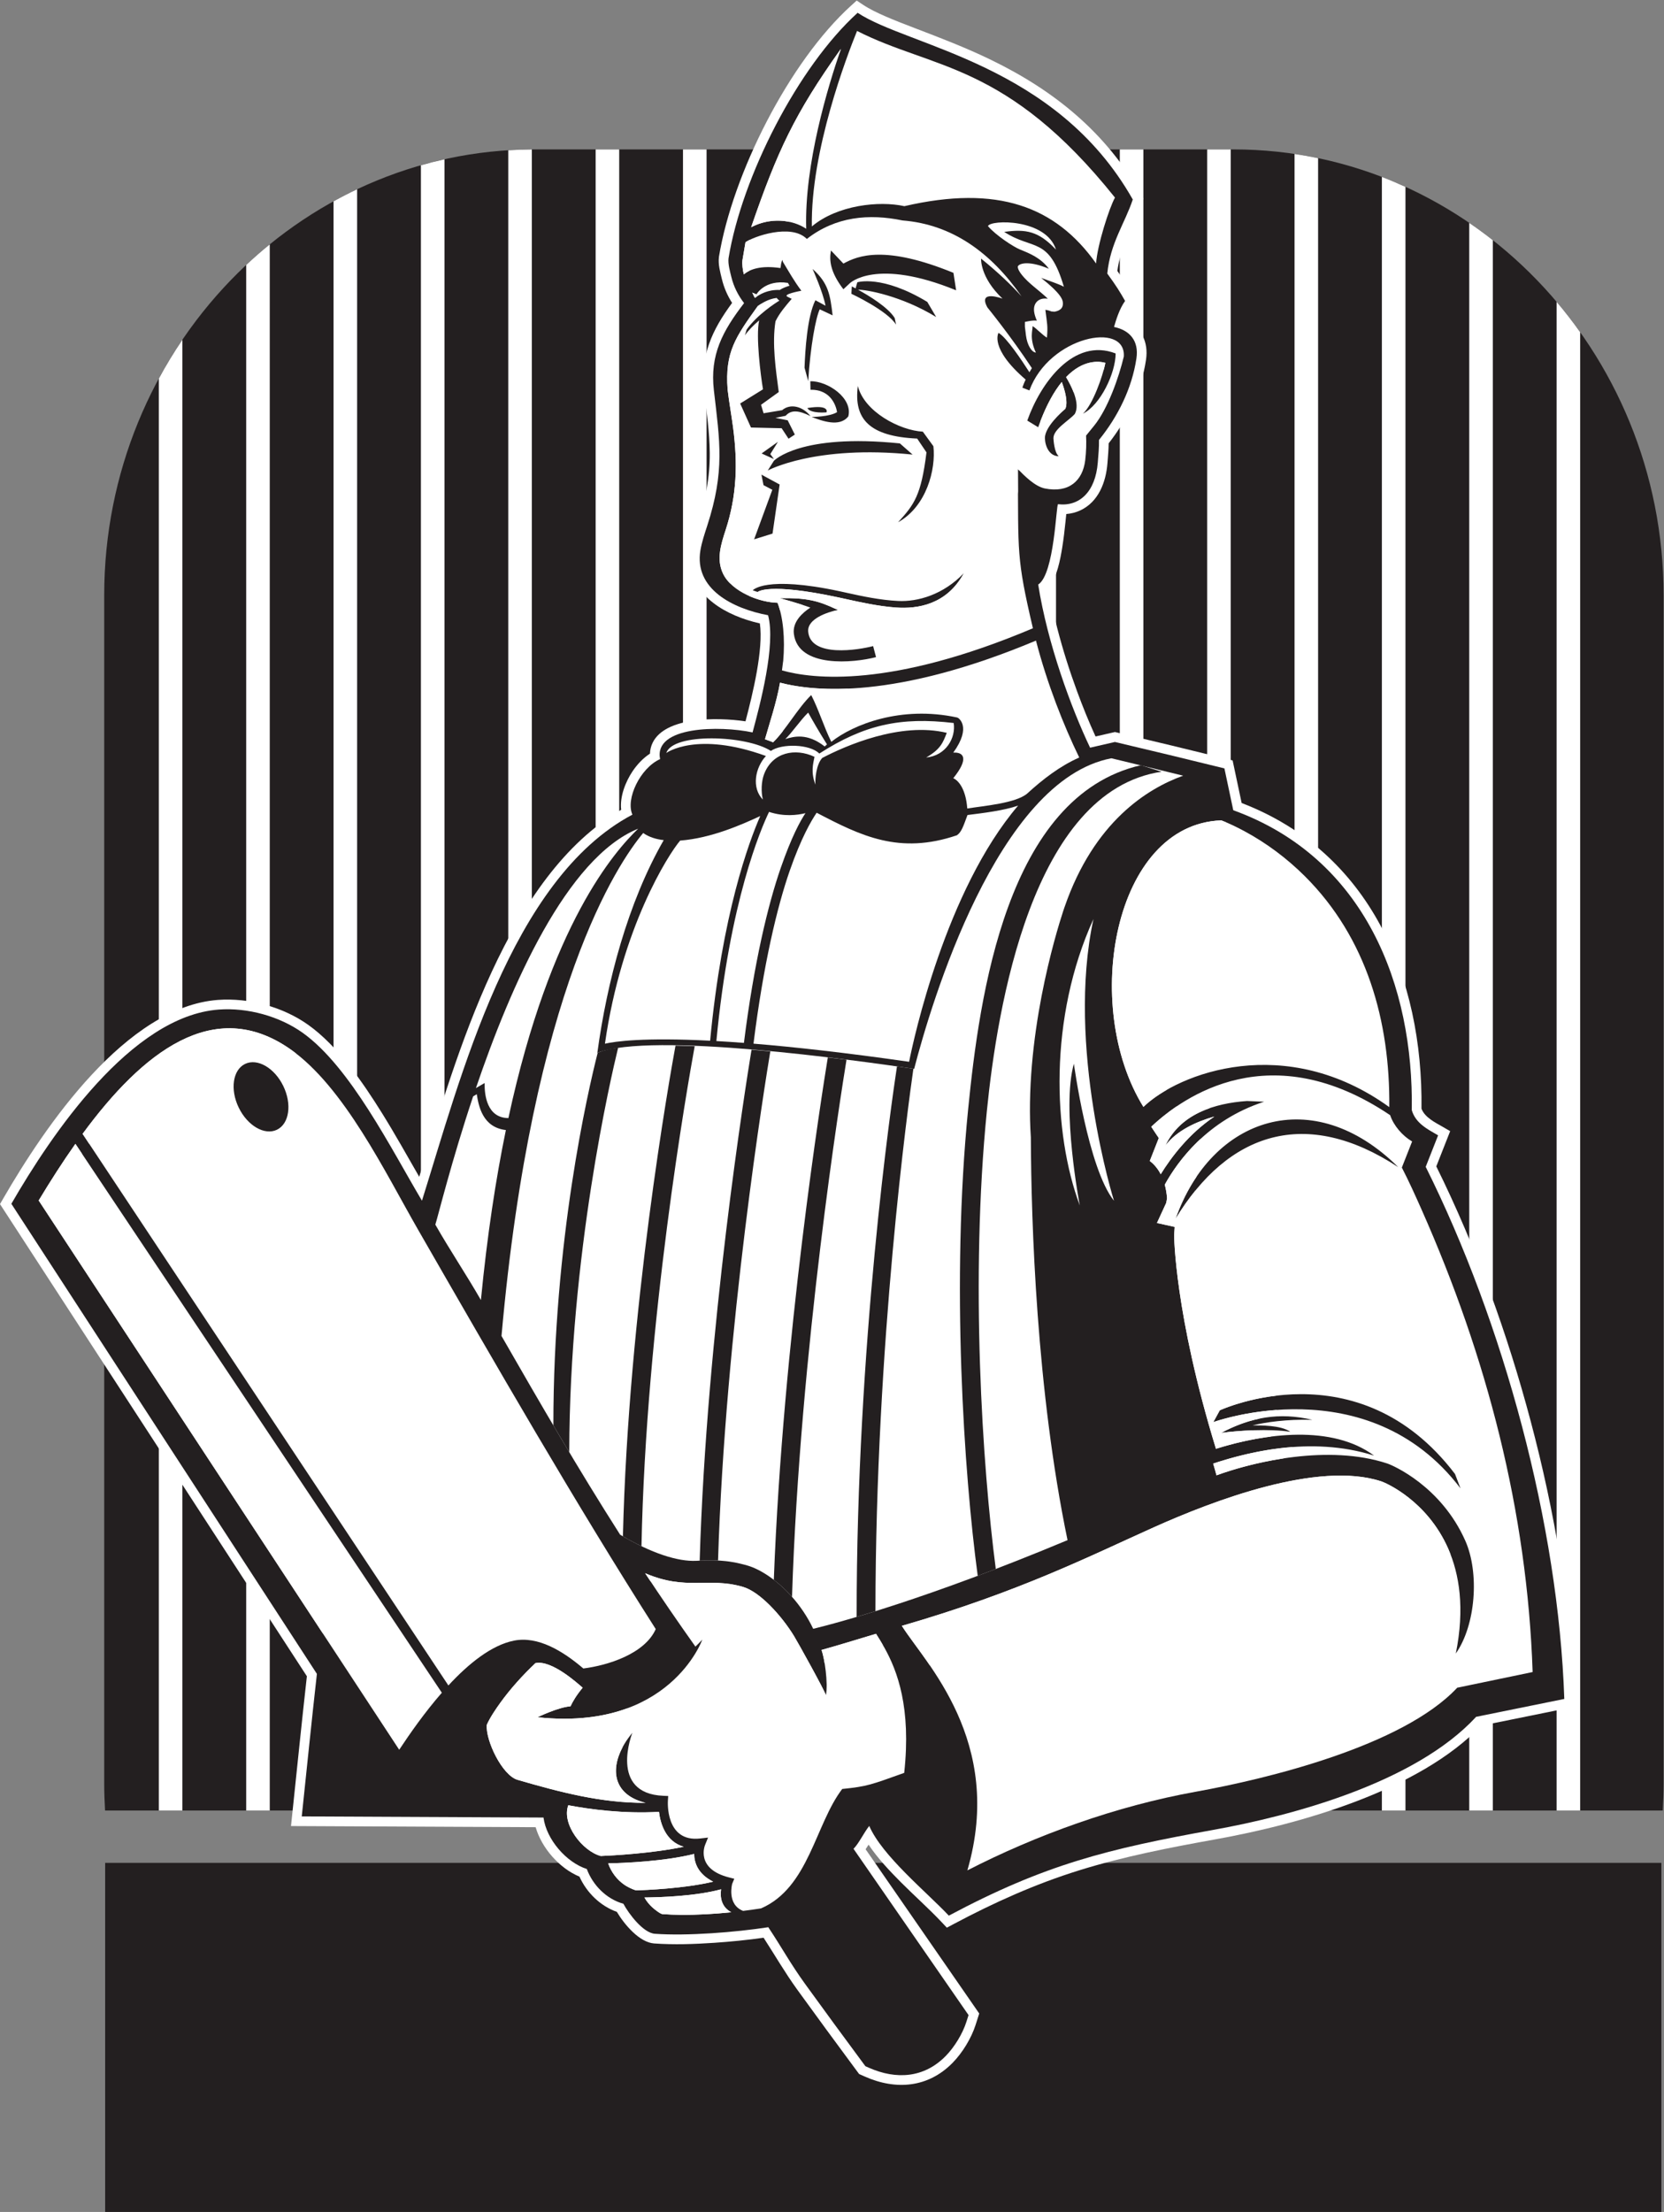 <?xml version="1.0" encoding="UTF-8" standalone="no"?>
<svg
   xmlns:dc="http://purl.org/dc/elements/1.1/"
   xmlns:cc="http://creativecommons.org/ns#"
   xmlns:rdf="http://www.w3.org/1999/02/22-rdf-syntax-ns#"
   xmlns:svg="http://www.w3.org/2000/svg"
   xmlns="http://www.w3.org/2000/svg"
   viewBox="0 0 659.28 876.04"
   height="876.04"
   width="659.28"
   xml:space="preserve"
   id="svg2"
   version="1.1"><rect x="0" y="0" width="659.28" height="876.04" fill="#808080" stroke="none"/><defs
     id="defs6" /><g
     transform="matrix(1.333,0,0,-1.333,0,876.04)"
     id="g10"><g
       transform="scale(0.1)"
       id="g12"><path
         id="path14"
         style="fill:#231f20;fill-opacity:1;fill-rule:evenodd;stroke:none"
         d="m 1588.07,6128.03 h 2078.22 c 703.09,0 1278.34,-596.14 1278.34,-1324.76 V 1274.44 c 0,-27.47 -0.92,-54.71 -2.52,-81.78 H 312.266 c -1.614,27.07 -2.532,54.31 -2.532,81.78 v 3528.83 c 0,728.62 575.254,1324.76 1278.336,1324.76 v 0" /><path
         id="path16"
         style="fill:#ffffff;fill-opacity:1;fill-rule:evenodd;stroke:none"
         d="m 1770.36,6128.03 h 70.08 V 1192.66 h -70.08 v 4935.37 z m 259.66,0 h 70.08 V 1192.66 h -70.08 v 4935.37 z m 259.66,0 h 70.08 V 1192.66 h -70.08 v 4935.37 z m 259.68,0 h 70.05 V 1192.66 h -70.05 v 4935.37 z m 259.64,0 h 70.08 V 1192.66 H 2809 v 4935.37 z m 259.67,0 h 70.08 V 1192.66 h -70.08 v 4935.37 z m 259.65,0 h 70.08 V 1192.66 h -70.08 v 4935.37 z m 259.67,0 h 70.08 V 1192.66 h -70.08 v 4935.37 z m 259.67,-13.49 c 23.55,-3.52 46.93,-7.65 70.07,-12.48 v -4909.4 h -70.07 v 4921.88 z m 259.64,-68.29 c 23.72,-9.1 47.08,-18.96 70.08,-29.46 V 1192.66 h -70.08 v 4853.59 z m 259.67,-136.53 c 23.93,-16.37 47.31,-33.52 70.08,-51.46 v -4665.6 h -70.08 v 4717.06 z m 259.67,-234.55 c 24.59,-29.04 47.97,-59.19 70.08,-90.37 V 1192.66 h -70.08 V 5675.17 Z M 1580.78,1192.66 h -70.08 v 4932.86 c 23.2,1.45 46.57,2.28 70.08,2.42 V 1192.66 Z m -259.67,0 h -70.07 v 4888.25 c 23.1,6.59 46.48,12.52 70.07,17.77 V 1192.66 Z m -259.66,0 h -70.071 v 4781.09 c 22.961,12.67 46.311,24.69 70.071,35.91 v -4817 z m -259.657,0 h -70.078 v 4592.01 c 22.637,21.25 46.015,41.68 70.078,61.23 V 1192.66 Z m -259.66,0 h -70.078 v 4254.47 c 21.5,39.74 44.879,78.24 70.078,115.35 v -4369.82 0" /><path
         id="path18"
         style="fill:#231f20;fill-opacity:1;fill-rule:evenodd;stroke:none"
         d="M 312.559,1037.25 H 4938.11 V 0 H 312.559 v 1037.25 0" /><path
         id="path20"
         style="fill:#ffffff;fill-opacity:1;fill-rule:evenodd;stroke:none"
         d="m 1722.29,996.348 c -59.08,24.422 -112.22,84.462 -130.21,146.832 l -727.154,3.4 3.316,31.66 c 14.449,137.82 28.473,275.71 43.867,413.43 L 0,2994.46 l 8.84,15.3 C 133.879,3226.2 374.961,3580.96 647.973,3601.13 c 91.824,6.78 193.304,-20.74 268.328,-74.24 88.079,-62.82 162.689,-171.51 219.389,-262.58 38.6,-62 74,-125.62 110.37,-188.76 112.95,367.35 262.28,894.54 600.27,1090.46 -4.65,39.2 13.19,83.67 33.64,114.15 13.58,20.23 31.16,39.16 51.88,52.66 0.4,11.38 3.04,22.54 8.32,33.1 37.89,75.83 188.56,75.76 275.64,62.91 21.61,81.73 53.78,214.47 42.69,290.87 -12.88,2.92 -25.64,6.38 -38.21,10.39 -97,30.98 -186.02,98.57 -166.83,211.87 4.45,26.3 13.02,51.68 21.24,76.99 22.53,69.32 35.53,134.78 34.85,207.83 -0.56,60.47 -9.31,121.91 -16.28,181.95 -12.45,106.94 22.74,181.89 82.72,263.25 -13.81,21.56 -24.11,45.13 -30.2,70.2 -5.2,21.43 -11.69,43.98 -8.95,66.23 l 0.06,0.59 0.1,0.59 c 40.38,245.17 208.07,578.45 392.73,745.69 l 16.6,15.05 18.67,-12.42 c 19.98,-13.28 42.79,-24.09 64.73,-33.71 29.22,-12.82 59.16,-24.28 88.96,-35.68 75.39,-28.84 149.98,-57.35 222.79,-92.46 190.53,-91.89 344.98,-216.31 450.47,-402.68 l 6.31,-11.14 -4.04,-12.14 c -3.54,-10.67 -7.56,-21.17 -11.84,-31.56 -24.57,-59.52 -52.69,-107.2 -61.36,-171.55 17.52,-24.57 32.89,-48.26 48.04,-74.94 l 9.08,-16.02 -10.7,-14.97 c -8.69,-12.11 -15.12,-27.01 -20.33,-42.02 44.41,-20.22 67.21,-62.06 59.1,-116.25 -13.55,-90.58 -54.63,-176.2 -110.96,-247.99 -0.25,-19.79 -2.09,-39.34 -3.63,-59.13 -4.39,-56.06 -26.41,-114.76 -80.53,-140.06 -13.3,-6.22 -27.42,-9.75 -41.81,-10.9 -0.76,-7.3 -1.49,-14.6 -2.25,-21.9 -2.67,-26.12 -5.7,-52.22 -9.9,-78.15 -5.47,-33.65 -15.53,-89.19 -40.49,-119.71 6.8,-40.02 15.59,-79.75 25.7,-119.04 16.39,-63.58 36.37,-126.47 59.05,-188.08 16.62,-45.19 34.78,-90.19 54.86,-134.04 l 57.6,13.27 6.52,-1.53 c 108.73,-25.59 217.31,-51.84 325.76,-78.6 l 17.52,-4.32 26.82,-126.46 c 381.87,-146.41 539.41,-519.44 534.53,-908.1 9.9,-26.43 40.86,-41.09 63.83,-54.41 l 21.44,-12.42 -41.25,-104.7 c 118.75,-240.19 211.9,-498.37 280.57,-757.05 70.9,-266.92 119.34,-547.92 128.67,-824.23 l 0.82,-24.35 -276.95,-56.14 c -183.03,-191.78 -535.43,-291.9 -788.07,-337.37 -136.29,-24.56 -273.2,-50.92 -405.6,-92.07 -131.35,-40.83 -253.5,-95.74 -374.79,-160.29 l -19.41,-10.332 -15.08,15.996 c -38.69,41.015 -81.7,79.062 -121.62,119.121 -31.72,31.805 -68.81,70.735 -95.9,111.515 -2.85,-4.63 -5.76,-9.21 -8.85,-13.65 l 337.7,-488.022 -10.8,-33.828 c -12.6,-39.465 -38.93,-82.539 -67.85,-112.175 -72.72,-74.473 -168.48,-82.422 -260.98,-41.477 l -17.34,7.684 -11.31,15.253 c -57.93,78.215 -115.59,156.645 -172.62,235.508 -36.13,49.961 -66.67,102.707 -100.04,154.211 -48.51,-6.902 -97.63,-11.777 -146.41,-15.078 -58.7,-3.976 -120.09,-6.183 -178.8,-1.953 -43.5,3.145 -87.67,54.941 -110.97,93.895 -49.35,17.589 -89.58,57.082 -111.1,104.66 v 0" /><path
         id="path22"
         style="fill:#231f20;fill-opacity:1;fill-rule:evenodd;stroke:none"
         d="m 2583.57,1146.96 c -16.5,-21.07 -30.78,-52.01 -46.69,-67.98 l 341.89,-494.07 -6.5,-20.328 c -11.16,-34.965 -35.39,-74.57 -61.02,-100.812 -64.28,-65.832 -147.34,-71.282 -228.71,-35.262 l -10.39,4.597 -6.78,9.141 c -57.87,78.125 -115.45,156.465 -172.42,235.254 -43.65,60.352 -68.17,106.445 -109.39,168.508 -98.18,-15.078 -241.05,-26.406 -337.12,-19.492 -34.94,2.527 -77.79,59.636 -93.57,89.199 -50.2,13.926 -90.82,54.988 -108.78,103.305 -60.32,19.18 -120.21,87.52 -128.7,152.84 l -718.503,3.37 c 15.703,149.78 29.894,289 44.992,423.49 L 33.773,2995.35 c 118.29,204.76 355.551,557.79 616.321,577.06 85.664,6.32 180.394,-19.7 249.484,-68.97 141.562,-100.96 263.292,-345.47 354.602,-498.88 114.29,363.21 263.58,955.41 625.55,1147.04 -20.8,45.73 22.54,138.07 82.23,165.01 -19.64,98.07 177.54,99.93 274.85,79.26 21.9,81.33 69.88,260.52 46.07,348.2 -104.4,19.39 -220.55,77.82 -201.03,193.08 4.08,24.04 12.18,48.1 20.24,72.9 52.64,162 37.46,249.88 19.78,402.01 -12.28,105.5 25.53,175.71 89.74,259.35 -17.74,22.9 -30.89,48.98 -37.83,77.56 -4.08,16.8 -10.46,38.78 -8.36,55.93 39.93,242.44 206.59,568.69 383.64,729.04 150.86,-100.35 589.61,-151.6 817.83,-554.75 -23.37,-70.26 -66.89,-129.32 -75.78,-219.98 27.95,-38.39 37.6,-54.41 52.91,-81.38 -17.59,-24.57 -27.44,-58.65 -32.85,-77.32 46.43,-9.59 74.42,-40.96 66.56,-93.46 -13.32,-88.97 -55.02,-172.91 -111.3,-242.18 0.43,-23.15 -1.8,-45.06 -3.52,-66.96 -6.87,-87.92 -55.21,-131.58 -118.01,-123.98 -5.92,1.25 -10.51,-207.5 -59.12,-238.72 27.62,-175.7 98.09,-366.85 154.24,-484.71 l 73.75,16.99 c 107.56,-25.3 218.2,-52.06 325.47,-78.51 l 26.35,-124.29 c 392.91,-142.31 536.44,-522.98 530.54,-891.03 11.27,-38.93 46.29,-56.4 78.26,-74.93 l -36.85,-93.55 c 231.01,-463.01 394.43,-1063.22 411.93,-1580.91 l -262.05,-53.13 c -182.97,-198.27 -554.9,-295.17 -778.47,-335.43 -317.31,-57.15 -503.07,-103.18 -788.81,-255.272 -67.03,71.066 -197.84,177.332 -236.57,266.522 v 0" /><path
         id="path24"
         style="fill:#ffffff;fill-opacity:1;fill-rule:evenodd;stroke:none"
         d="m 1733.81,1614.73 c -60.85,51.96 -134.67,96.9 -206.03,82.77 -66.77,-13.23 -134.84,-68.16 -195.05,-133.18 L 245.527,3203.16 c 178.594,243.18 390.446,409.72 616.754,251.9 160.419,-111.88 282.329,-366.17 380.669,-537.22 230.78,-401.46 466.57,-810.68 706.09,-1186.09 -32.86,-73.64 -142.29,-107.84 -215.23,-117.02 z M 728.336,3410.89 c 36.559,17.76 87.441,-11.59 113.652,-65.57 26.211,-53.96 17.821,-112.1 -18.742,-129.86 -36.558,-17.75 -87.441,11.6 -113.644,65.57 -26.219,53.97 -17.825,112.11 18.734,129.86 z M 1313.27,1542.7 c -51.07,-58.46 -95.36,-121.99 -126.74,-169.43 L 114.996,3005.17 c 34.649,57.54 71.082,114.46 109.106,168.27 L 1313.27,1542.7 v 0" /><path
         id="path26"
         style="fill:#ffffff;fill-opacity:1;fill-rule:evenodd;stroke:none"
         d="m 265.215,3173.48 -19.688,29.68 c 178.594,243.18 390.446,409.72 616.754,251.9 6.453,-4.5 12.852,-9.26 19.184,-14.22 -142.25,77.14 -314.719,62.23 -449.223,-71.66 -45.238,-45.04 -105.387,-110.89 -167.027,-195.7 z m -21.207,-29.85 c -29.621,-42.72 -59.235,-89.74 -87.352,-140.86 0,0 685.285,-1020.28 804.442,-1286.18 L 114.996,3005.17 c 34.649,57.54 71.082,114.46 109.106,168.27 l 19.906,-29.81 v 0" /><path
         id="path28"
         style="fill:#ffffff;fill-opacity:1;fill-rule:evenodd;stroke:none"
         d="m 2603.75,1717.79 c 7.7,-12.09 16.31,-25.71 25.04,-41.38 38.53,-69.06 79.84,-177.94 58.75,-371.84 -98.89,-35.25 -108.91,-40.14 -184.24,-47.82 -80.25,-104.84 -99.03,-292.988 -241.26,-354.809 -17.76,-2.781 -35.56,-5.23 -53.39,-7.429 -48.98,19.226 -32.46,80.363 -32.4,80.515 l 6.26,14.953 -15.73,3.997 c -101.33,25.773 -71.14,96.363 -71.06,96.573 l 8.82,21.8 -23.39,-2.7 c -104.72,-12.08 -96.02,111.6 -95.99,111.95 l 0.93,14.25 -14.36,0.6 c -163.59,6.74 -92.39,186.62 -92.2,187.07 -69.72,-83.6 -71.52,-180.7 39.16,-207.95 -131.64,-0.72 -253.07,31.43 -380.35,68.32 -45.8,13.3 -95.61,117.55 -91.41,163.52 9.28,21.19 26.36,46.33 39.74,64.9 30.53,42.37 66.46,81.97 104.73,118.32 48.48,10.42 126.19,-60.94 140.42,-72.99 -18.81,-22.7 -29.75,-41.41 -36.09,-55.25 -36.96,-2.69 -98.06,-32.55 -98.06,-32.55 392.46,-42.05 489.71,230.41 489.71,230.41 -6.74,-7.15 -13.54,-14 -20.37,-20.54 -52.7,74.13 -102.24,146.59 -149.48,218.04 123.21,-52.95 187.49,-10.37 291.07,-40.67 49.94,-14.61 114.36,-85.2 151.76,-146.51 12.39,-20.32 90.15,-160.53 95.09,-176.45 5.71,40.17 -4.39,109.84 -13.64,135.64 53.66,14.97 98.42,29.06 161.94,48.03 z m -113.77,3041.98 c -29.57,-6.35 -91.06,-25.88 -87.81,-64.31 6.62,-78.48 150.53,-54.33 192.99,-43.11 l 8.61,-32.72 c -66.31,-17.54 -231.43,-33.18 -244.22,69.17 -4.41,35.38 24.92,62.19 49.05,77.95 -34.79,12.83 -90.97,28 -91.12,28 81.55,1.43 116.43,-7.86 172.5,-34.98 z m -252.58,58.3 c 0.1,0.11 36.47,44.75 258.97,-2.93 3.96,-0.85 13.38,-2.93 22.89,-5.04 42.13,-9.31 96.03,-21.02 150.02,-23.68 58.98,-2.91 134.86,18.97 195.58,82.62 -50.8,-93.44 -137.03,-106.84 -202.54,-102.04 -51.44,3.77 -104.23,15.44 -147.09,24.93 -6.42,1.41 -12.3,2.72 -22.73,4.95 -211.57,45.35 -240.43,16.24 -240.51,16.14 l -14.59,5.05 z m 162.25,541.52 c 68.27,11.22 56.83,-12.78 56.83,-12.78 0,0 -47.24,-4.46 -56.83,12.78 z m 75.11,275.37 -13.84,6.52 -24.41,11.49 c -11.56,-23.46 -28.07,-110.26 -34.24,-213.47 l -10.93,39.94 c 1.66,47.67 7.57,151.55 32.22,200.48 l 30.12,-16.33 c -8.01,42.01 -38.47,109.1 -38.52,109.24 47.85,-42.4 52.41,-78.03 59.6,-137.87 z m -62.26,-301.77 c 0.19,0 52.6,0 75.43,14.19 -2.03,14.71 -16.05,67.85 -78.95,66.5 l -0.5,25.34 c 52.36,1.13 126.73,-50.69 112.95,-104.28 -25.79,-33.64 -79.85,-12.87 -108.93,-1.75 z m -148.81,-108.54 36.61,-16.58 -10.75,14.7 22.66,36.45 -48.52,-34.57 z m -0.5,-62.9 44.88,-24.31 9.2,-4.99 -1.47,-10.26 -19.64,-135.61 -54.71,-17 54.08,147.18 -26.15,13.78 -6.19,31.21 z m 286.56,263.5 c 18.88,-76.77 124.96,-132.2 193.12,-135.79 l 31.41,-43.2 c 7.85,-68.96 -20.45,-179.05 -104.96,-225.98 47.75,52.51 68.47,78.77 84.43,207.61 l -27.68,41.02 c -141.81,6.34 -189.12,57.85 -176.32,156.34 z m -249.61,-222.5 c 0.47,0.24 76.54,82.15 374.55,51.79 l 37.73,-33.19 c -289.25,29.48 -429.94,-47.12 -430.4,-47.35 l 18.12,28.75 z m 169.73,624.96 36.95,-38.92 c 43.36,23.75 123.34,55.8 327.11,-27.49 l 7.93,-51.89 c -238.31,97.41 -315.98,21.02 -316.2,20.8 l -18.86,-17.68 c -39.84,52.07 -42.23,86.93 -36.93,115.18 z m 61.85,-106.76 c 0.04,-0.01 4.33,-2.13 11.37,-5.87 l 5.04,18.11 c 0.13,0.11 73.26,23.23 208.02,-58.23 L 2782.6,5630 c -104.1,63.59 -208.69,81.63 -232.29,81.17 30.41,-16.65 89.34,-51.88 109.07,-84.29 l 3.9,-19.51 c -25.37,41.68 -132.48,91.57 -132.69,91.65 l 1.13,21.93 z m -275.29,-100.82 c -15.88,-13.53 -31.38,-28.86 -42.41,-44.56 l 5.2,16.99 c 31.32,44.53 86.28,79.43 97.36,86.19 -3.7,2.77 -6.35,5.43 -8.1,7.99 -25.07,-2.78 -46.09,-16.93 -56.08,-24.04 -66.2,-92.38 -97.96,-136.74 -89.75,-247.86 4.44,-38.16 11.5,-76.14 16.47,-114.3 13.68,-105.15 11.16,-200.33 -21.96,-302.19 -13.91,-42.81 -28.84,-87.51 -8.04,-130.89 26.3,-54.82 110.1,-85.52 161.92,-86.32 16.6,-42.82 22.79,-106.94 16.78,-174.16 l -0.19,0.04 c -0.97,-8.92 -2.11,-17.89 -3.41,-26.89 91.8,-25.96 323.92,-53.12 745.9,125.14 -49.51,210.81 -43.05,223.82 -44.73,472.97 20.66,-21.19 50.55,-51.06 79.67,-57.46 72.03,-14.57 112.95,22.85 120.47,83.48 3.14,25.23 3.69,52.03 2.6,73.49 l 24.02,29.55 c 40.58,49.96 73.26,142.95 88.14,205.35 6.66,106 -221.87,59.71 -280.64,-100.72 l -20.86,8.25 c 0.04,0.09 2.89,9.49 9.69,24.05 -108.56,93.29 -80.65,138.68 -80.65,138.68 23.58,-12.86 70.82,-84.02 91.88,-116.97 2.24,3.94 4.68,8.04 7.36,12.24 -63.38,95.98 -132.17,180.26 -132.17,180.26 -29.92,54.24 44.89,26.19 44.89,26.19 -67.33,63.59 -63.75,118.95 -63.75,118.95 50.5,-40.76 89.76,-78.46 120.29,-112.18 -90.72,130.05 -206,213.8 -353.75,225.56 -99.53,20.6 -198.62,11.98 -284.45,-54.93 -46.84,47.27 -159.95,6.71 -182.35,-9.9 -0.26,-1.82 -8.77,-51.33 -8.98,-53.11 -1.54,-12.18 0.93,-29.41 3.77,-41.12 l 0.25,-1.04 c 17.98,15.04 50.46,27.28 108.92,18.63 1.89,7.73 0.67,11.85 4.67,22.31 l 0.02,0.23 0.05,-0.08 0.75,1.88 2.02,-6.35 c 17.33,-28.11 31.36,-54.26 54.6,-85.32 -6.35,-1.35 -55.74,-10.56 -41.52,-17.67 l 12.86,-6.44 c -17.74,-20.54 -36.37,-42.24 -48.2,-66.71 -10.74,-66.83 0.94,-143.78 9.69,-210.19 l -52.67,-37.89 7.56,-25.18 55.15,9.22 c 24.95,21.06 61.94,10.81 84.05,-17.48 -35.14,17.35 -57.81,18.88 -73.48,0.82 l -30.54,-6.19 36.5,-7.29 21.19,-42.39 -18.69,-12.28 -20.49,31.16 -91.1,2.07 -32.14,71.38 67.84,42.13 c -6.93,41.38 -21.77,156.78 -11.43,204.9 z M 2173.52,890.527 c -49.7,-5.129 -99.99,-8.144 -149.78,-7.707 -18.24,0.157 -36.48,0.813 -54.67,2.121 -6.68,0.489 -25.03,15.34 -29.86,19.778 -9.25,8.496 -17.65,18.496 -23.76,29.644 48.48,0.442 152.7,3.899 227.8,24.297 -3.06,-21.988 -0.41,-51.91 30.27,-68.133 z m -53.8,90.84 c -86.02,-20.625 -203.63,-25.144 -229.05,-25.898 -13.01,3.672 -27.93,11.844 -33.82,15.847 -23.47,15.95 -40.01,38.354 -49.22,64.404 49.39,1.03 166.85,5.8 255.55,27.98 0.27,-25.82 10.91,-59.52 56.54,-82.333 z m -87.57,103.763 c -93.51,-19.88 -211.94,-26.08 -246.56,-27.52 -53.77,14.11 -117.18,94.54 -96.49,150.76 64.53,-12.11 163.4,-25.69 269.55,-19.64 4.44,-35.69 20.18,-88.21 73.5,-103.6 z m 285.35,4625.35 c -35.56,1.21 -59.39,-12.77 -73.61,-23.58 -3.12,3.81 -5.38,11.58 -8.17,15.6 l 12.66,-5.02 c 0.02,0.1 25.18,44.56 93.45,33.96 1.59,-2.69 3.22,-5.46 4.85,-8.32 -9.08,-2.81 -20.66,-7.08 -29.18,-12.64 z m 901.27,-367.54 c 29.26,26.49 59.22,112.06 66.68,150.97 -19.79,5.32 -66.5,9.82 -116.78,-42.43 16.76,-27.85 42.56,-79.16 26,-109.27 -16.45,-19.24 -63.56,-45.01 -63.56,-72.04 h -0.02 c 0.2,-4.32 2.39,-42.99 15.79,-53.71 -27.58,0.18 -40.36,28.84 -41.14,53.31 l -0.06,0.4 c 0,33.44 49.16,76.92 60.49,86.51 8.89,19.71 -0.74,54.62 -10.31,80.3 -23.85,-29.25 -48.05,-72.09 -70.12,-134.37 l -32.38,19.75 c 39.57,111.62 137.91,247.64 262.6,199.44 0,-57.48 -44.67,-152.89 -97.19,-178.86 v 0" /><path
         id="path30"
         style="fill:#ffffff;fill-opacity:1;fill-rule:evenodd;stroke:none"
         d="m 2226.74,4801.19 c 7.92,4.74 15.84,8.83 23.74,12.36 l 1.51,-0.53 c 0.08,0.1 28.94,29.21 240.51,-16.14 10.43,-2.23 16.31,-3.54 22.73,-4.95 42.86,-9.49 95.65,-21.16 147.09,-24.93 65.51,-4.8 151.74,8.6 202.54,102.04 l -1.85,-1.91 c 91.95,113.4 136.74,301.39 158.32,414.94 5.72,-32 8.46,-68.73 7.91,-107.77 l -3.85,3.94 c 0.16,-24.24 0.24,-46.23 0.31,-66.41 -16.91,-171.01 -94.06,-360.58 -252.5,-391.13 -90.17,-17.38 -194.76,21.97 -290.11,42.36 -52.16,24.58 -87.45,33.07 -165.61,31.69 0.12,0 36.91,-9.93 69.38,-20.52 -24.52,-0.67 -47.63,-5.04 -68.73,-14.9 -2.11,7.75 -4.47,15.05 -7.09,21.81 -24.16,0.38 -55.3,7.25 -84.3,20.05 z m 467.91,817.86 c 0,0 137.83,16.22 227.01,-135.8 0,0 -123.63,109.45 -271.58,107.43 0,0 46.6,28.37 44.57,28.37 v 0" /><path
         id="path32"
         style="fill:#ffffff;fill-opacity:1;fill-rule:evenodd;stroke:none"
         d="m 2228.75,5859.56 c -2.12,-13.25 -6.69,-49.56 -1.22,-92.08 -6.63,-3.16 -12.14,-6.8 -16.71,-10.62 l -0.25,1.04 c -2.84,11.71 -5.31,28.94 -3.77,41.12 0.21,1.78 8.72,51.29 8.98,53.11 2.91,2.15 7.36,4.72 12.97,7.43 z m 375,-4141.77 c 6.33,-9.96 13.28,-20.94 20.43,-33.27 l -173.34,-53.14 c -2.68,15.92 -5.9,29.66 -9.03,38.38 53.66,14.97 98.42,29.06 161.94,48.03 z m -670.31,156 c -5.34,8 -10.64,15.98 -15.91,23.96 123.21,-52.95 187.49,-10.37 291.07,-40.67 49.94,-14.61 114.36,-85.2 151.76,-146.51 12.39,-20.32 90.15,-160.53 95.09,-176.45 1.31,9.18 1.78,19.91 1.64,31.31 4.9,-30.24 9.52,-63.78 9.52,-82.83 -64.43,132.87 -169.23,342.84 -312.38,360.35 -68.53,8.36 -153.12,-3.11 -220.79,30.84 z M 2246,5698.43 c 1.09,-2.52 2.25,-5.02 3.45,-7.52 -2,-1.36 -3.85,-2.71 -5.56,-4.01 -3.12,3.81 -5.38,11.58 -8.17,15.6 l 10.28,-4.07 z m 15.74,-29.45 c 0.97,-1.5 1.97,-3.01 3.01,-4.51 0,0 -86.91,-93.91 -82.7,-232.68 0,0 15.33,-97.94 22.75,-181.62 8.01,-90.28 -9.41,-206.09 -45.17,-286.54 0,0 -24.36,-68.11 11.53,-126.18 -9.17,9.01 -16.77,19.03 -22.04,30.01 -20.8,43.38 -5.87,88.08 8.04,130.89 33.12,101.86 35.64,197.04 21.96,302.19 -4.97,38.16 -12.03,76.14 -16.47,114.3 -8.21,111.12 23.55,155.48 89.75,247.86 2.47,1.75 5.62,3.94 9.34,6.28 v 0" /><path
         id="path34"
         style="fill:#ffffff;fill-opacity:1;fill-rule:evenodd;stroke:none"
         d="m 3091.64,5318.66 c 14.88,12.14 50.53,38.94 75.1,39.4 7.87,19.92 -1.53,53.83 -10.88,78.92 -21.74,-26.67 -43.77,-64.63 -64.22,-118.32 z m 99.53,87.59 c 17.23,28.66 45.84,60.68 89.47,67.34 2.06,7.58 3.7,14.48 4.81,20.32 -19.79,5.32 -66.5,9.82 -116.78,-42.43 7.19,-11.93 16.04,-28.18 22.5,-45.23 v 0" /><path
         id="path36"
         style="fill:#ffffff;fill-opacity:1;fill-rule:evenodd;stroke:none"
         d="m 1850.18,1380.29 c -37.74,-71.26 -23.42,-142.08 68.51,-164.72 -131.64,-0.72 -253.07,31.43 -380.35,68.32 -45.8,13.3 -95.61,117.55 -91.41,163.52 9.28,21.19 26.36,46.33 39.74,64.9 30.53,42.37 66.46,81.97 104.73,118.32 48.48,10.42 126.19,-60.94 140.42,-72.99 -18.81,-22.7 -29.75,-41.41 -36.09,-55.25 -36.96,-2.69 -98.06,-32.55 -98.06,-32.55 111.12,-11.91 198.54,1.42 266.83,26.62 -5.69,-23.33 -14.82,-68.41 -14.32,-116.17 z m 323.34,-489.763 c -49.7,-5.129 -99.99,-8.144 -149.78,-7.707 -18.24,0.157 -36.48,0.813 -54.67,2.121 -6.68,0.489 -25.03,15.34 -29.86,19.778 -9.25,8.496 -17.65,18.496 -23.76,29.644 48.48,0.442 152.7,3.899 227.8,24.297 -3.06,-21.988 -0.41,-51.91 30.27,-68.133 z m -53.8,90.84 c -86.02,-20.625 -203.63,-25.144 -229.05,-25.898 -13.01,3.672 -27.93,11.844 -33.82,15.847 -23.47,15.95 -40.01,38.354 -49.22,64.404 49.39,1.03 166.85,5.8 255.55,27.98 0.27,-25.82 10.91,-59.52 56.54,-82.333 z m -87.57,103.763 c -93.51,-19.88 -211.94,-26.08 -246.56,-27.52 -53.77,14.11 -117.18,94.54 -96.49,150.76 64.53,-12.11 163.4,-25.69 269.55,-19.64 4.44,-35.69 20.18,-88.21 73.5,-103.6 v 0" /><path
         id="path38"
         style="fill:#ffffff;fill-opacity:1;fill-rule:evenodd;stroke:none"
         d="m 3303.44,4319.04 c 71.05,-17.18 142.17,-34.28 213.18,-51.73 -106.29,-38.13 -264.84,-136.54 -352.44,-390.24 h -0.04 c -0.27,-0.8 -98.16,-278.89 -102.73,-580.62 -0.55,-35.75 0.29,-70.26 2.52,-103.61 1.15,-255.13 16.71,-751.93 109.08,-1196.78 -417.13,-174.46 -678.5,-244.58 -755.97,-263.46 -17.4,36.63 -39.6,68.73 -63.45,95.55 -43.54,48.97 -93.77,81.26 -131.18,92.22 -64.02,18.73 -109.18,16.47 -152.57,14.29 -54.36,-2.73 -132.46,21.59 -226.65,77.59 -125.75,197.14 -237.08,389.18 -352.59,590.41 v 0 c 91.51,1030.47 346.1,1404.74 421.12,1494.35 16.88,-11.95 37.79,-18.54 61.03,-21.18 -106.8,-185.66 -168.71,-421.97 -197.3,-632.04 163.2,63.65 771.09,-22.94 932.83,-46.19 l 8.83,-1.26 c 49.49,191.01 246.74,858.41 586.33,922.7 v 0" /><path
         id="path40"
         style="fill:#ffffff;fill-opacity:1;fill-rule:evenodd;stroke:none"
         d="m 2273.74,4375.66 c 12.74,45.35 34.42,109.29 44.67,168.01 102.61,-27.07 343.05,-50.06 760.75,124.99 33.36,-128.42 81.72,-250.83 128.61,-347.33 -57.61,-25.66 -107.03,-63.71 -154.72,-107.12 -33.73,-28.85 -129.55,-36.62 -178.07,-44.38 -4.35,58.96 -26.87,83.6 -41.58,90.02 48.14,59.66 30.02,77.91 -0.04,75.98 56.48,78.13 14.16,103.19 14.04,103.27 l -2.97,1.2 c -167.11,35.93 -309.18,-21.2 -373.57,-72.46 -21.85,43.98 -37.52,95.98 -59.7,139 -39.55,-38.32 -77.04,-105.68 -113.33,-140.26 l -24.09,9.08 z M 1293.9,2933.52 c 8.19,25.17 47.11,185.52 112.35,380.97 l 10.76,6.55 c 5.68,-34.86 16.9,-98.43 86.58,-106.58 -29.88,-145.21 -55.55,-312.46 -74.2,-505.07 -43.46,75.75 -92.34,148.31 -135.49,224.13 z m 120.64,405.57 c 103.92,305.44 269.97,684.38 482.25,770.73 -68.31,-66.02 -260.51,-279.71 -385.7,-859.78 -64.03,0.51 -71.34,68.97 -70.66,104.12 l -25.89,-15.07 z m 2211.03,-957.24 c 1.29,0.45 410.17,190.4 699.1,-189.26 l 16.31,-42.67 c -276.43,363.23 -733.48,197.22 -734.71,196.77 l 19.3,35.16 z m 530.39,722.4 c -274.81,180.64 -505.86,103.44 -662.07,-153.81 106.95,303.7 409.43,404.49 662.07,153.81 z m -526,1030.29 c 23.34,-8.65 48.18,-21.03 68.79,-32.09 65.7,-35.3 126.64,-81.01 179.45,-133.61 184.42,-183.57 253.66,-431.5 251.12,-686.22 -308.07,222.09 -626.35,101.59 -730.77,0.64 -185.78,299.82 -88.24,840.06 231.41,851.28 z m 501.95,-875.9 c 10.39,-31.35 37.19,-61.62 64.3,-77.43 l 1,-0.57 -30.57,-77.6 c 21.04,-40.81 40.41,-83.74 59,-125.66 193.29,-435.95 313.56,-894.65 329.75,-1373.19 l -224.14,-46.58 c -162.19,-173.53 -565.94,-271.01 -776.99,-309.01 -236.39,-42.55 -474.2,-128.57 -678.99,-233.69 111.8,383.61 -127.42,618.98 -194.66,726.54 349.1,100.94 558.39,207.32 748.55,292.59 176,78.91 488.18,198.6 676.39,136.61 14.53,-4.78 136.03,-57.65 198.65,-199.39 33.67,-76.21 49.88,-178.08 22.85,-312.02 59.53,84.92 70.29,239.76 28.4,334.57 -71.76,162.44 -215.22,224.41 -232.38,230.07 -173.28,57.08 -393.58,6.35 -507.27,-35.2 -3.53,12.27 -6.58,24.39 -9.92,34.84 92.38,30.46 288.01,84.37 478.26,23.66 -124.63,92.38 -322.64,66.49 -470,20.31 -123.16,401.68 -124.37,634.37 -124.32,635.15 l 1.76,23.99 -23.65,5.26 -29.18,6.48 27.54,59.66 2.52,13.9 c -1.19,15.12 -3.6,28.45 -6.82,40.21 37.29,67.77 125.76,191.6 295.2,246.47 l -50.82,2.16 c -97.25,-6.81 -197.8,-38.51 -242.54,-132.25 34.9,45.79 94.57,71.76 146.23,86.34 -75.33,-50.01 -128.38,-120.3 -160.12,-171.58 -9.76,18.75 -21.76,31.22 -32.48,39.41 l 21.45,54.42 5.35,13.59 -8.32,12.25 c -4.87,7.18 -9.57,14.31 -14.12,21.37 96.42,90.96 355.66,272.97 710.09,34.32 z m -296.83,-940.65 c -62.5,9.63 -153.34,3.64 -205.63,-3.27 87.13,46.16 172.78,62.27 271,38.78 -78.22,2.22 -138.93,-7.35 -177.64,-16.38 23.23,-0.3 83.91,1.02 112.27,-19.13 z M 2021.58,4074.5 c 92.65,7.06 183.83,47.75 238.08,72.93 -33.61,-76.56 -113.34,-290.97 -148.99,-667.52 -197.25,10.19 -282.12,-1.97 -312.64,-8.86 49.41,345.04 188.47,562.26 223.55,603.45 z m 264.22,85.23 c 44.25,-14.57 83.68,-9.84 108.2,-3.75 -16.07,-24.44 -41.35,-70.46 -73.12,-161.79 -37.78,-108.6 -79.79,-281.64 -109.75,-520.77 -29.12,2.22 -56.41,4.04 -81.87,5.49 39.47,416.02 132.63,631.23 156.54,680.82 z m 141.54,-2.5 c 131.59,-68.85 245.59,-125.16 416.88,-66.92 13.96,9.76 19.1,27.29 31.42,60.15 46.12,5.83 108.01,13.09 150.55,28.03 -215.14,-251.7 -310.96,-694.37 -324.08,-761.17 -189.63,27.11 -341.4,43.91 -462.54,53.86 29.64,237 70.48,406.79 107.71,513.82 33.91,97.49 64.36,149.36 80.06,172.23 z m 30.66,203.04 c -2.73,-2.4 -5.01,-4.47 -6.8,-6.13 -52.33,40.86 -91.7,29.62 -116.99,22.02 19.9,19.03 45.16,56.61 67.93,78.6 10.95,-19.75 31.12,-55.21 55.86,-94.49 v 0" /><path
         id="path42"
         style="fill:#231f20;fill-opacity:1;fill-rule:nonzero;stroke:none"
         d="m 3452.71,4279.13 c -385.62,-56.66 -489.02,-703.33 -519.47,-1007.7 -49.96,-499.3 -13.47,-1056.29 26.51,-1361.01 -18.32,-7.04 -36.21,-13.85 -53.7,-20.4 -41.01,304.44 -79.6,875.46 -28.43,1386.87 33.53,335.28 113.92,929.92 513.32,1021.51 l 61.77,-19.27 z M 1837.22,3458.98 c -21.29,-87.09 -144.17,-614.77 -145.26,-1201.59 -15.84,26.46 -31.57,52.94 -47.21,79.47 -0.15,549.46 102.34,991.67 131.75,1107.34 22.01,8.58 35.8,11.66 60.72,14.78 z m 227.62,4.67 c -21.05,-115.06 -145.1,-818.24 -158.18,-1485.61 -17.68,8.48 -36.1,18.26 -55.21,29.35 16.24,672.34 138.32,1359.7 156.31,1457.88 17.65,-0.3 36.65,-0.83 57.08,-1.62 z m 224.74,-15.39 c -14.79,-88.99 -134.12,-823.4 -155.36,-1512.67 -19.39,0.96 -37.23,0.37 -54.59,-0.45 20.62,685.07 136.78,1412.59 154.1,1518 17.91,-1.46 36.54,-3.1 55.85,-4.88 z m 226.49,-24.82 c -15.54,-94.9 -138.51,-863.25 -161.97,-1595.87 -16.25,18.43 -34.61,35.64 -54.12,50.58 27.07,716.15 143.77,1449.63 160.51,1552.02 18.06,-2.12 36.58,-4.37 55.58,-6.73 z m 198.77,-26.78 c -15.31,-106.34 -112.18,-813.03 -112.81,-1611.68 -20.04,-6.25 -38.65,-11.9 -55.88,-17.02 -0.56,809.99 103.5,1527.94 119.89,1635.63 13.88,-1.94 27.91,-3.93 42.24,-5.99 l 6.56,-0.94 v 0" /><path
         id="path44"
         style="fill:#ffffff;fill-opacity:1;fill-rule:evenodd;stroke:none"
         d="m 3250.06,3841.48 c -133.42,-293.13 -121.02,-635.37 -40.65,-851.17 0,0 -55.37,288.76 -17.52,421.22 0,0 42.06,-310.84 119.15,-407.2 0,0 -143.34,456.95 -60.98,837.15 v 0" /><path
         id="path46"
         style="fill:#ffffff;fill-opacity:1;fill-rule:nonzero;stroke:none"
         d="m 1980.46,4334.81 c 0.19,0.15 90.13,65.92 296.07,-8.99 -31.84,-34.63 -43.53,-94.26 -9.08,-129.53 -5.85,23.42 -4.46,54.1 3.43,75.08 24.82,66.06 92.94,78.9 150,52 -4.31,-21.98 -11.31,-45.69 2.85,-82.73 -1.59,16.67 2.47,60.52 20.27,79.43 68.56,35.85 232.19,107.9 370.04,74.53 -11.09,-28.13 -17.73,-48.49 -61.29,-73.24 58.58,5.2 88.75,58.07 81.88,102.47 -159.12,18.84 -266.6,-5.6 -399.39,-90.77 -28.06,28.32 -111.32,30.46 -144.04,7.81 -72.95,47.2 -291.34,54.36 -310.74,-6.06 v 0" /><path
         id="path48"
         style="fill:#ffffff;fill-opacity:1;fill-rule:evenodd;stroke:none"
         d="m 2232.63,5896.84 c 78.08,226.54 129.14,337.08 267.02,530.28 -39.08,-112.64 -109.12,-343.33 -103.38,-534.92 -41.07,27.6 -106.25,34.73 -163.64,4.64 z m 314.75,583.18 c 226.62,-115.5 444.48,-92.47 766.62,-495.13 -16.79,-29.93 -52.67,-141.22 -56.13,-195.77 -120.58,170.02 -293.34,234.31 -569.86,170.26 -74.69,16.6 -199.12,3.41 -274.97,-60.24 -3.96,223.97 104.11,506.43 134.34,580.88 v 0" /><path
         id="path50"
         style="fill:#ffffff;fill-opacity:1;fill-rule:evenodd;stroke:none"
         d="m 2232.63,5896.84 c 77.66,225.31 128.6,335.88 264.79,527.15 l 1.64,1.46 -2.95,-8.56 c -40.82,-58.94 -182.04,-275.52 -213.14,-493.16 0,0 37.05,5.31 64.23,-11.12 -35.48,7.73 -76.72,4.07 -114.57,-15.77 v 0" /><path
         id="path52"
         style="fill:#ffffff;fill-opacity:1;fill-rule:nonzero;stroke:none"
         d="m 3138.67,5830.3 c -51.66,54.9 -89.45,61.71 -153.9,52.65 85.58,-55.79 132.94,-12.2 177.38,-163.04 -11.92,7.16 -46.86,18.61 -67.64,26.35 17.21,-13.99 60.43,-48.01 64.22,-70.27 2.72,-15.82 -4.18,-26.73 -24.86,-30.25 l -9.01,0.92 c -7.03,2.77 -13.36,4.52 -17.83,4.57 0.08,-0.3 0.16,-0.66 0.22,-1.11 5.09,-40.47 7.57,-46.65 4.55,-81.31 -12.48,6.62 -36.51,32.46 -42.84,33.96 1.27,-9.89 -10.44,-34.81 10,-78.36 -12.59,0.91 -25.76,21.73 -29.53,50.91 -1.7,13.26 -3.18,25.09 -3.18,26.18 v 13.98 c 11.91,2.29 23.3,5.34 35.55,3.72 -4.61,10.65 -7.17,19.47 -8.09,26.68 -1.42,11.29 0.76,20.07 5.63,26.73 5.43,7.42 13.26,11.24 22.65,12.2 3.85,0.4 8.01,0.26 12.37,-0.33 -10.4,10.18 -26.47,23.44 -41.16,35.55 -29.8,24.56 -49.14,47.72 -47.95,60.4 3.75,8.08 25.92,15.41 69.2,1.59 7.64,-2.45 15.47,-5.39 23.13,-8.57 -24.73,32.65 -56.97,45.55 -85.12,56.82 -19.8,7.93 -72.64,42.45 -95.98,69.87 6.76,19.55 173.03,23.04 202.19,-69.84 v 0" /><path
         id="path54"
         style="fill:#ffffff;fill-opacity:1;fill-rule:evenodd;stroke:none"
         d="m 3625.57,2381.85 c 0.52,0.18 68.34,31.65 168.06,43.48 -59.76,95.93 -225.99,381.42 -240.25,609.86 -20.88,-25.57 -40.74,-53.85 -59.49,-84.75 16.36,46.49 37.34,88.2 62.01,124.67 l 12.44,112.93 c -52.66,-48.65 -86.64,-100.1 -106.35,-135.9 3.22,-11.76 5.63,-25.09 6.82,-40.21 l -2.52,-13.9 -27.54,-59.66 29.18,-6.48 23.65,-5.26 -1.76,-23.99 c -0.05,-0.78 1.16,-233.47 124.32,-635.15 50.39,15.79 106.7,29.21 163.97,36.34 l -57.9,18.44 c -34.08,-1.35 -66.56,-4.35 -90.76,-7.55 37.29,19.74 74.28,33.99 112.11,41.99 l 54.38,26.27 c -111,-7.75 -189.16,-36.1 -189.67,-36.29 l 19.3,35.16 z M 2273.74,4375.66 c 12.74,45.35 34.42,109.29 44.67,168.01 43.3,-11.42 111.13,-22.12 206.45,-17.52 -65.57,-17.92 -169.73,-8.34 -169.73,-8.34 l -29.11,-119.17 c -9.48,-12.14 -18.88,-23.19 -28.19,-32.06 l -24.09,9.08 z m 489.8,-2751.37 c 124.72,45.15 479.98,179.31 675.82,290.01 110.48,62.46 207.22,129.7 319.68,172.22 244.26,90.63 444.51,44.44 553.05,-134.45 -2.5,6.57 -5.14,12.97 -7.89,19.19 -62.62,141.74 -184.12,194.61 -198.65,199.39 -188.21,61.99 -500.39,-57.7 -676.39,-136.61 -190.16,-85.27 -399.45,-191.65 -748.55,-292.59 18.35,-29.38 49.55,-68.31 82.93,-117.16 z m 1051.19,614.6 26.87,33.81 c -98.46,-7.3 -183.55,-31.97 -235.72,-49.18 3.34,-10.45 6.39,-22.57 9.92,-34.84 50.02,18.28 120.7,38.34 198.93,50.21 z m -209.01,1013.04 1.96,2.25 c -51.1,-14.71 -109.5,-40.58 -143.85,-85.66 27.48,57.54 75.97,91.71 131.83,111.08 l -98.84,4.85 c -30.9,-20.97 -56.1,-42.3 -75,-60.13 4.55,-7.06 9.25,-14.19 14.12,-21.37 l 8.32,-12.25 -5.35,-13.59 -21.45,-54.42 c 10.72,-8.19 22.72,-20.66 32.48,-39.41 31.11,50.28 82.76,118.86 155.78,168.65 z m -139,81.26 c -53.17,148.65 -179.18,602.08 177.15,795.85 -4.67,1.95 -9.32,3.8 -13.91,5.5 -319.65,-11.22 -417.19,-551.46 -231.41,-851.28 17.23,16.66 40.32,33.84 68.17,49.93 v 0" /><path
         id="path56"
         style="fill:#ffffff;fill-opacity:1;fill-rule:evenodd;stroke:none"
         d="m 2654.77,5446.05 c 18.67,-9.39 28.84,-26.89 22.71,-39.07 -6.11,-12.18 -26.23,-14.46 -44.9,-5.07 -18.67,9.38 -28.85,26.88 -22.72,39.06 6.12,12.19 26.23,14.46 44.91,5.08 v 0" /></g></g></svg>